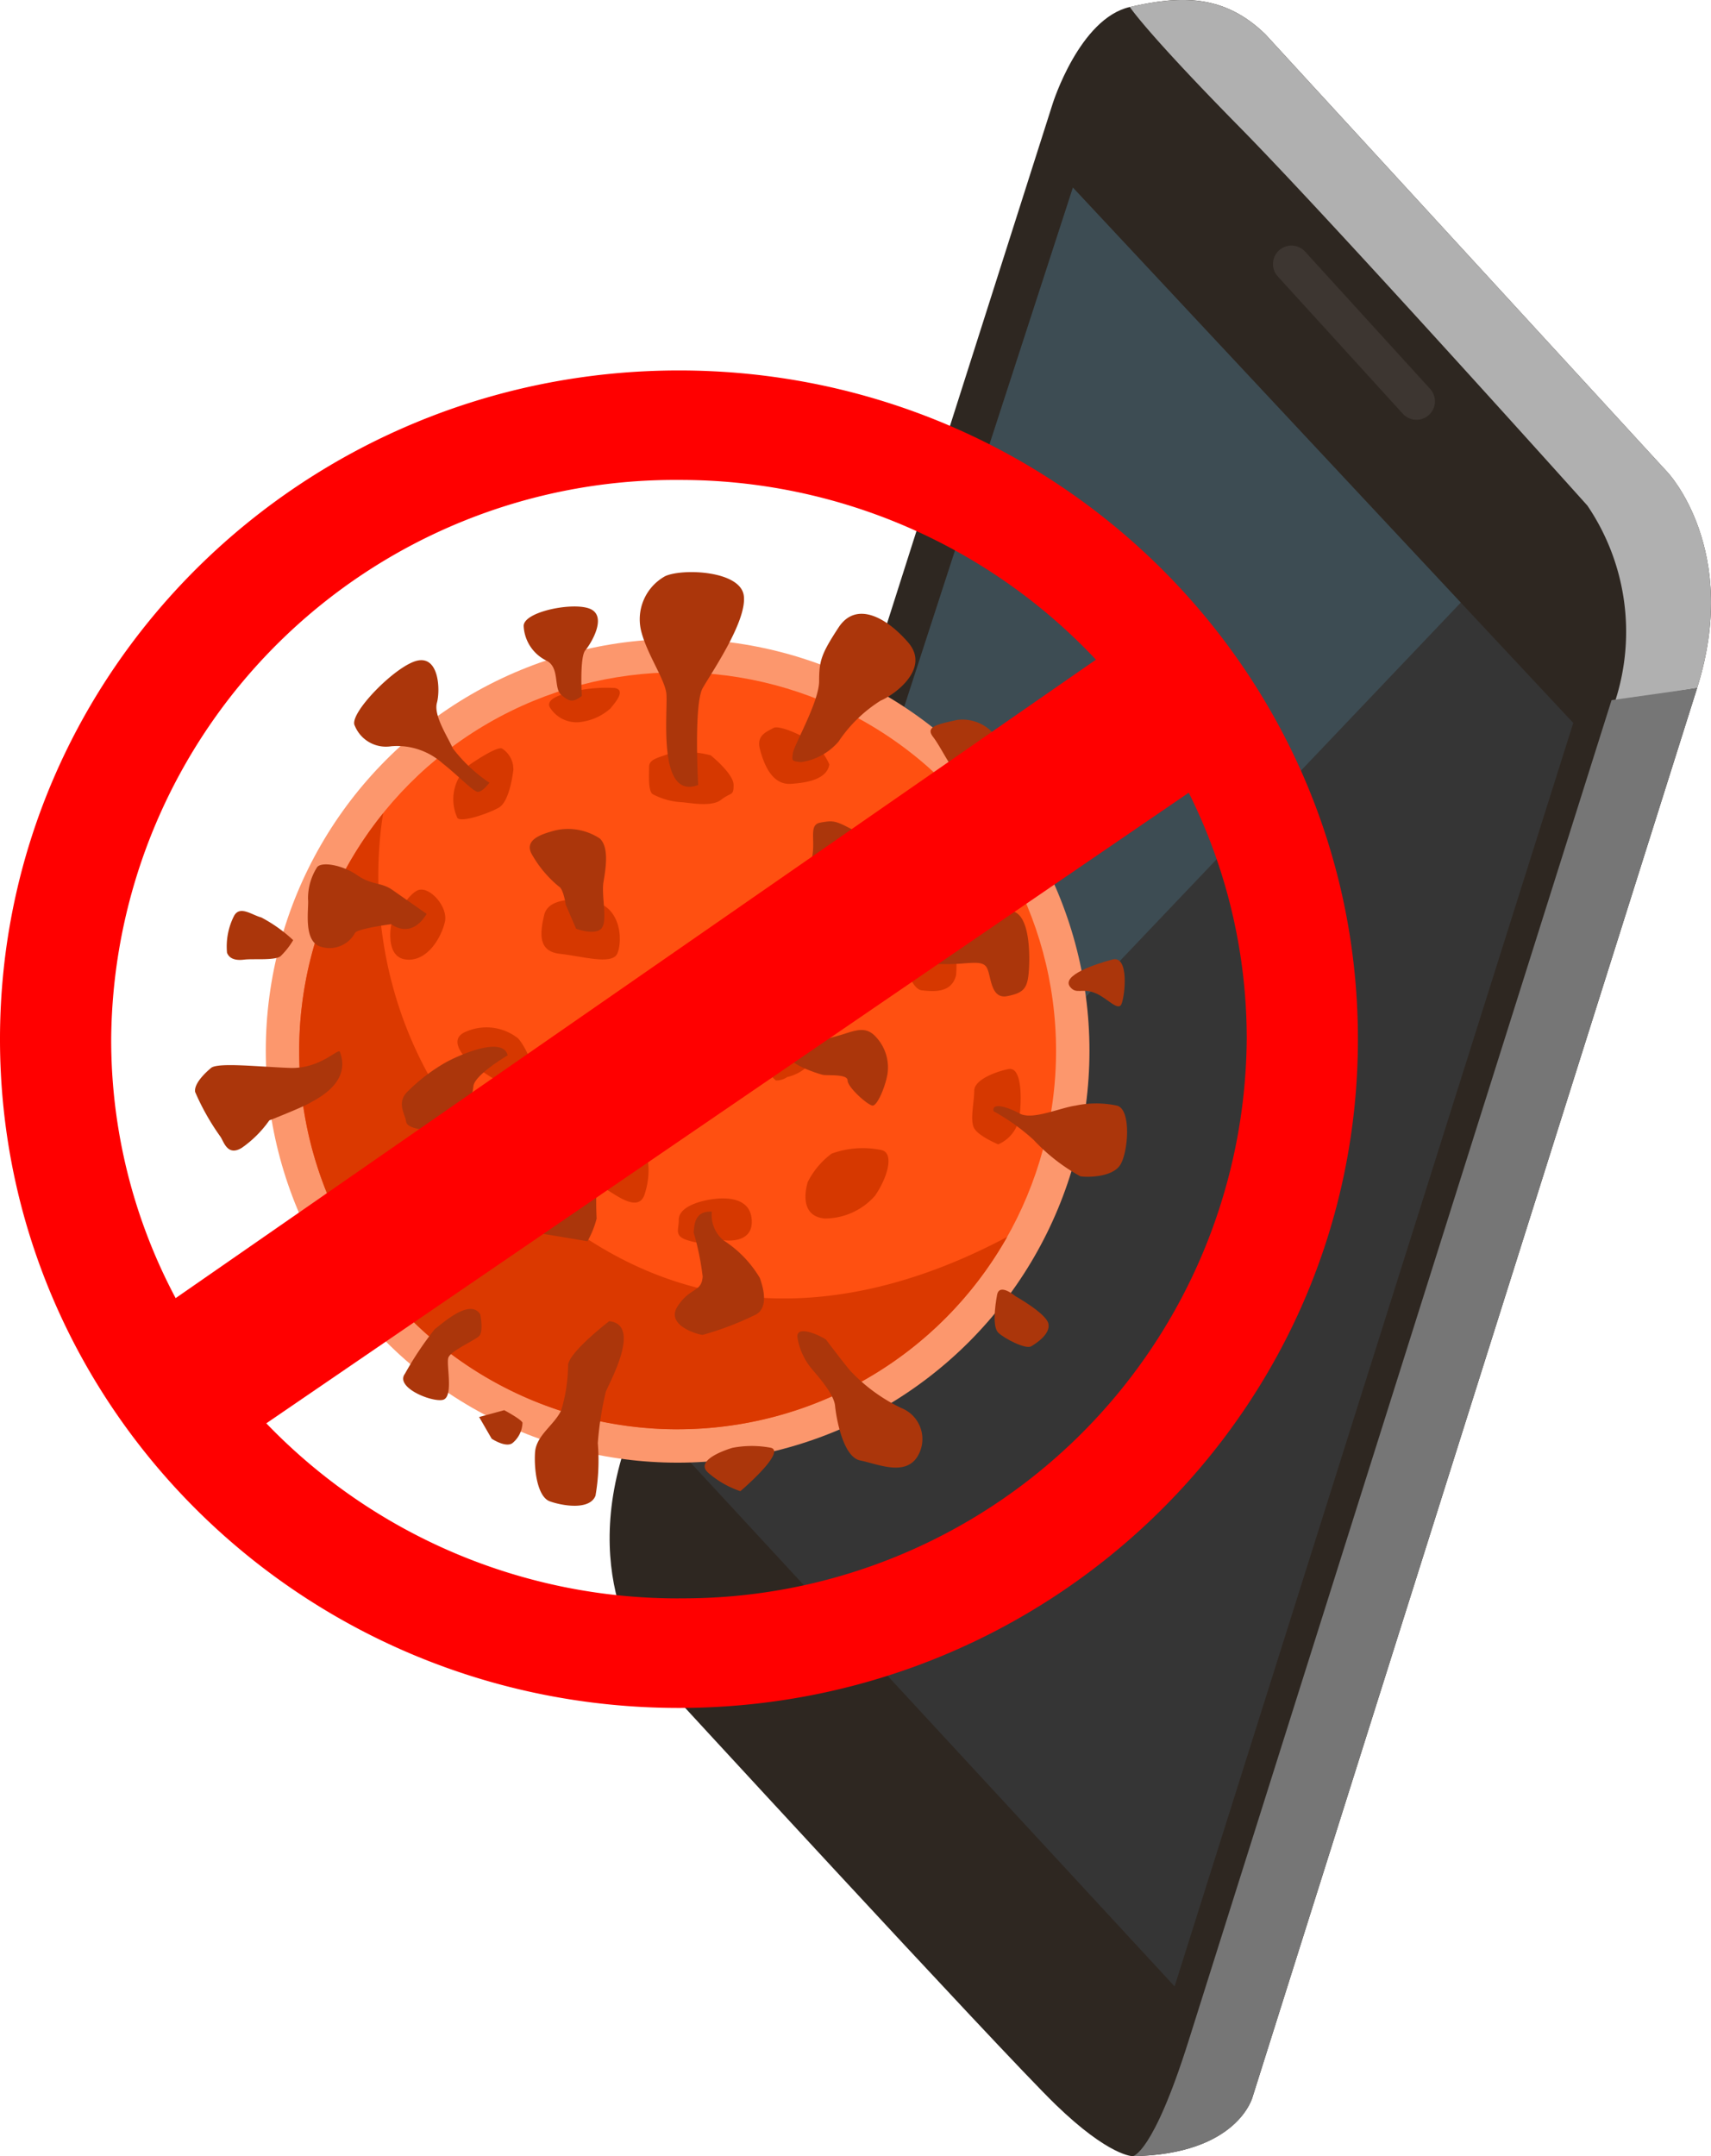 <svg xmlns="http://www.w3.org/2000/svg" viewBox="0 0 97.849 123.294"><g id="b74e83c6-dae7-4c3b-8cbf-735f88c1d27f" data-name="Layer 2"><g id="a61f1e5f-05ed-409c-8f5c-d55daf80a9ab" data-name="PAGE CONTENT"><path d="M60.206,5.911S61.739,1.054,64.614.4s5.358-.758,7.744,1.553L95.38,27.025s4.165,4.429,1.675,12.322L71.637,119.9s-.819,3.3-6.858,3.4c0,0-1.342.022-4.41-2.949s-22.948-24.6-22.948-24.6-4.3-4.7-1.749-12.791S60.206,5.911,60.206,5.911Z" style="fill:#2e2721"></path><path d="M97.055,39.347c2.49-7.893-1.675-12.322-1.675-12.322L72.358,1.957C69.972-.354,67.49-.246,64.614.4c0,0,.895,1.4,6.286,6.879S90.779,28.911,90.779,28.911a12.852,12.852,0,0,1,1.589,11.183Z" style="fill:#b0b0b0"></path><path d="M97.055,39.347,71.637,119.9s-.819,3.3-6.858,3.4c0,0,1.14-.085,3.183-6.562l24.2-76.7Z" style="fill:#767676"></path><polygon points="61.357 10.725 89.972 41.341 67.173 113.591 38.143 82.177 61.357 10.725" style="fill:#353535"></polygon><path d="M74.636,14.388l7.151,7.851a1.055,1.055,0,0,1,.226,1.029h0a1.056,1.056,0,0,1-1.787.393l-7.151-7.852a1.055,1.055,0,0,1-.226-1.028h0A1.055,1.055,0,0,1,74.636,14.388Z" style="fill:#3d3631"></path><polygon points="61.357 10.725 83.54 34.458 38.143 82.177 61.357 10.725" style="fill:#5f9fc2;opacity:0.22"></polygon><circle cx="38.752" cy="60.09" r="23.552" style="fill:#fc976d"></circle><circle cx="38.752" cy="60.09" r="21.642" style="fill:#ff5011"></circle><path d="M38.752,81.733a21.63,21.63,0,0,0,18.844-11c-6.309,3.358-14.972,5.661-23.476.45-13.713-8.4-12.8-21.027-12.208-24.679a21.638,21.638,0,0,0,16.84,35.231Z" style="fill:#db3900"></path><path d="M40.644,43.193a5.662,5.662,0,0,0-2.283-.13c-.652.261-1.24.326-1.24.782s-.065,1.37.2,1.566a3.983,3.983,0,0,0,1.566.457c.391,0,1.761.326,2.349-.131s.717-.2.717-.848S40.644,43.193,40.644,43.193Z" style="fill:#d63800"></path><path d="M26.879,43.715s1.5-1.044,1.826-.913a1.4,1.4,0,0,1,.653,1.239c-.065.457-.261,1.827-.848,2.153s-2.088.848-2.349.587A2.553,2.553,0,0,1,26.879,43.715Z" style="fill:#d63800"></path><path d="M32.1,39.735s-.913.261-.652.718a1.791,1.791,0,0,0,1.631.848,3.172,3.172,0,0,0,1.826-.783c.261-.326.914-1.044.261-1.174A8.412,8.412,0,0,0,32.1,39.735Z" style="fill:#d63800"></path><path d="M33.272,51.478s-1.892-.26-2.153.849-.326,2.087.914,2.218,2.936.652,3.262,0S35.621,51.413,33.272,51.478Z" style="fill:#d63800"></path><path d="M22.377,52.849s-.391,1.891.848,2.022,2.023-1.3,2.218-2.153-.848-2.022-1.5-1.827S22.377,52.849,22.377,52.849Z" style="fill:#d63800"></path><path d="M27.074,60.938s-1.761-1.435-.391-1.957a2.909,2.909,0,0,1,2.936.391c.391.392,1.109,1.892.783,2.219a2.822,2.822,0,0,1-1.892.261C28.249,61.721,27.074,60.938,27.074,60.938Z" style="fill:#d63800"></path><path d="M41.362,70.92s1.631.261,1.631-1.044-1.24-1.435-2.218-1.305-1.957.522-1.957,1.175-.327.978.717,1.239A3.146,3.146,0,0,0,41.362,70.92Z" style="fill:#d63800"></path><path d="M34.577,67.984c.326.065,1.892,1.5,2.283.326s.392-2.87-.848-3.327a12.673,12.673,0,0,0-3.588-.391s-.2,1.826.392,2.283A18.161,18.161,0,0,0,34.577,67.984Z" style="fill:#d63800"></path><path d="M47.168,69.68a3.836,3.836,0,0,0,2.871-1.3c.718-1.044,1.109-2.414.391-2.61a5.2,5.2,0,0,0-2.87.2,4.575,4.575,0,0,0-1.37,1.631C46.059,68.049,45.733,69.55,47.168,69.68Z" style="fill:#d63800"></path><path d="M57.085,65.44a2.053,2.053,0,0,0,1.239-1.762c.131-1.37,0-2.675-.652-2.544s-1.957.587-1.957,1.24-.261,1.7,0,2.152S57.085,65.44,57.085,65.44Z" style="fill:#d63800"></path><path d="M45.015,61.591a2.476,2.476,0,0,0,1.566-1.109c.392-.849.848-1.7.2-2.023a10.159,10.159,0,0,0-2.871-.261,9.555,9.555,0,0,0-.587,2.023,3.882,3.882,0,0,0,1.044,1.565A1.075,1.075,0,0,0,45.015,61.591Z" style="fill:#d63800"></path><path d="M54.671,55.784a5.089,5.089,0,0,0-.326-2.414A4.348,4.348,0,0,0,53.105,52s-1.37.261-1.435.653a4.823,4.823,0,0,0-.131,1.957c.2.522.588,1.957,1.175,2.022S54.41,56.828,54.671,55.784Z" style="fill:#d63800"></path><path d="M47.038,51.609s-1.566-.652-2.088-.457-1.044.587-.783,1.3.522,1.109,1.436,1.109,1.435.587,1.957,0a1.761,1.761,0,0,0,.261-1.5Z" style="fill:#d63800"></path><path d="M47.429,43.715a3.271,3.271,0,0,0-.717-1.044c-.522-.522-2.153-1.239-2.479-1.044s-.979.392-.783,1.175.652,2.087,1.761,2.022S47.3,44.5,47.429,43.715Z" style="fill:#d63800"></path><path d="M39.927,44.889s-.261-4.632.261-5.545,2.544-3.849,2.348-5.285-3.523-1.565-4.5-1.109a2.819,2.819,0,0,0-1.37,3.132c.326,1.3,1.3,2.675,1.435,3.523S37.513,45.8,39.927,44.889Z" style="fill:#ab360b"></path><path d="M33.272,39.8s-.13-2.219.2-2.61,1.24-1.892.326-2.349-3.914.131-3.849.979a2.327,2.327,0,0,0,1.3,1.957c.783.392.391,1.566.848,1.957S32.75,40.192,33.272,39.8Z" style="fill:#ab360b"></path><path d="M27.988,44.759A8.823,8.823,0,0,1,25.9,42.8c-.326-.718-1.109-1.892-.913-2.61s.13-2.675-1.109-2.414S19.9,40.844,20.29,41.5a1.924,1.924,0,0,0,2.087,1.174,3.916,3.916,0,0,1,2.936.979c.913.717,1.761,1.631,2.022,1.631S27.988,44.759,27.988,44.759Z" style="fill:#ab360b"></path><path d="M24.4,52.261l-1.958-1.37c-.652-.456-1.174-.261-2.022-.848s-2.022-.783-2.283-.456a3.329,3.329,0,0,0-.522,1.826c.065.522-.326,2.479.783,2.74a1.652,1.652,0,0,0,1.892-.783c.065-.261,2.087-.521,2.087-.521S23.486,53.762,24.4,52.261Z" style="fill:#ab360b"></path><path d="M32.946,53.109s1.044.392,1.435,0,0-1.891.131-2.674.326-1.958-.2-2.479a3.294,3.294,0,0,0-2.609-.457c-.718.2-1.827.522-1.24,1.435a6.5,6.5,0,0,0,1.5,1.762c.261.13.392,1.043.392,1.043Z" style="fill:#ab360b"></path><path d="M45.994,52.131a14.768,14.768,0,0,1,.391-2.871c.327-1.109-.2-2.087.522-2.218s.848-.13,1.827.392,2.349.978,2.218,1.565a2.245,2.245,0,0,1-1.435,1.436,7.1,7.1,0,0,1-1.892-.392l-.587,1.566S47.038,53.109,45.994,52.131Z" style="fill:#ab360b"></path><path d="M45.537,59.829s1.436-.326,2.349-.587,1.5-.587,2.088-.065a2.56,2.56,0,0,1,.783,2.218c-.131.783-.588,1.827-.849,1.827s-1.435-1.044-1.435-1.436-1.174-.261-1.435-.326S43.972,60.547,45.537,59.829Z" style="fill:#ab360b"></path><path d="M35.164,66.614s-.978.848-1.044,1.174a18.369,18.369,0,0,0,0,1.892,5.3,5.3,0,0,1-.522,1.3l-2.74-.457s-.782-1.109-.261-1.826.914-1.3,1.5-1.37a3.035,3.035,0,0,0,1.174-.392C33.533,66.81,34.708,65.244,35.164,66.614Z" style="fill:#ab360b"></path><path d="M29.032,60.351s-1.892,1.109-1.958,1.762-.456,1.7-.456,1.892a1.268,1.268,0,0,1-1.435.782c-.849-.2-1.892-.2-1.958-.652s-.587-1.109.131-1.761a10.343,10.343,0,0,1,2.153-1.631C26.357,60.286,28.771,59.242,29.032,60.351Z" style="fill:#ab360b"></path><path d="M16.767,53.762a8.338,8.338,0,0,0-1.827-1.3c-.522-.13-1.24-.718-1.566-.065a3.861,3.861,0,0,0-.391,2.088q.195.489.978.391c.522-.065,1.762.065,2.088-.2A4.432,4.432,0,0,0,16.767,53.762Z" style="fill:#ab360b"></path><path d="M19.441,60.155c-.093-.252-1.109.979-2.87.914s-4.11-.326-4.5,0-.978.913-.913,1.37a13.633,13.633,0,0,0,1.435,2.544c.2.261.392,1.174,1.24.652A6.368,6.368,0,0,0,15.4,64.07s1.826-.718,2.283-.979S20.094,61.917,19.441,60.155Z" style="fill:#ab360b"></path><path d="M27.466,75.16s.2.979-.065,1.24-1.631.848-1.762,1.24.326,2.283-.326,2.413-2.74-.717-2.153-1.5a18.956,18.956,0,0,1,1.7-2.544C25.378,75.617,26.879,74.247,27.466,75.16Z" style="fill:#ab360b"></path><path d="M28.836,80.641l-1.435.391.717,1.24s.783.522,1.175.261a1.558,1.558,0,0,0,.587-1.175C29.815,81.163,28.836,80.641,28.836,80.641Z" style="fill:#ab360b"></path><path d="M34.838,75.552s-2.218,1.7-2.349,2.479a9.382,9.382,0,0,1-.391,2.61c-.391.848-1.435,1.435-1.5,2.414s.131,2.544.849,2.8,2.283.522,2.609-.326a11.872,11.872,0,0,0,.131-3,18.555,18.555,0,0,1,.456-2.936C34.838,79.075,36.73,75.748,34.838,75.552Z" style="fill:#ab360b"></path><path d="M41.884,82.794s-2.283.652-1.37,1.435a5.414,5.414,0,0,0,1.827,1.044s2.609-2.218,1.761-2.479A5.824,5.824,0,0,0,41.884,82.794Z" style="fill:#ab360b"></path><path d="M40.71,69.289a1.884,1.884,0,0,0,.652,1.631,6.494,6.494,0,0,1,2.088,2.153c.261.717.456,1.7-.2,2.087a17.488,17.488,0,0,1-3.066,1.175c-.2,0-2.153-.522-1.436-1.631s1.37-.783,1.436-1.7a14.982,14.982,0,0,0-.522-2.545C39.731,70.268,39.6,69.224,40.71,69.289Z" style="fill:#ab360b"></path><path d="M47.234,76.6c-.392-.261-1.7-.848-1.631-.131a3.685,3.685,0,0,0,.782,1.762c.261.326,1.3,1.435,1.37,2.153s.457,2.935,1.436,3.131,2.544.914,3.262-.2a1.909,1.909,0,0,0-.914-2.8A9.774,9.774,0,0,1,48.6,78.357C48.212,77.9,47.234,76.6,47.234,76.6Z" style="fill:#ab360b"></path><path d="M58.063,74.117s-.913-.783-1.043-.066-.261,1.827.065,2.153,1.566.979,1.892.783,1.109-.717.978-1.3S58.063,74.117,58.063,74.117Z" style="fill:#ab360b"></path><path d="M56.824,63.548a12.01,12.01,0,0,1,2.283,1.631,10.746,10.746,0,0,0,2.675,2.087c.391.066,1.827.066,2.283-.652s.653-3.2-.2-3.392a5.684,5.684,0,0,0-2.349,0c-.913.13-2.479.848-3.2.456S56.693,63.026,56.824,63.548Z" style="fill:#ab360b"></path><path d="M61.2,56.437c.35.438.652.065,1.37.326s1.37,1.109,1.566.652.456-2.8-.522-2.544S60.673,55.784,61.2,56.437Z" style="fill:#ab360b"></path><path d="M53.04,54.545c.146.583,0,.587,1.174.587s1.957-.261,2.218.2.2,1.826,1.175,1.631,1.174-.457,1.239-1.566,0-3.654-1.37-3.262a7.7,7.7,0,0,0-2.087.652C54.867,53.109,52.909,54.023,53.04,54.545Z" style="fill:#ab360b"></path><path d="M54.867,44.3c.609.2,2.609-.783,2.413-1.566a2.375,2.375,0,0,0-2.544-1.565c-1.174.261-1.827.391-1.37.978S54.475,44.172,54.867,44.3Z" style="fill:#ab360b"></path><path d="M45.8,43.584a3.484,3.484,0,0,0,2.153-1.174,8.025,8.025,0,0,1,2.414-2.348c.783-.327,2.871-1.827,1.566-3.328s-3-2.348-3.98-.848-1.109,1.892-1.109,3.066-1.435,3.654-1.5,4.111S45.276,43.519,45.8,43.584Z" style="fill:#ab360b"></path><path d="M38.83,21.184C17.384,21.184,0,38.305,0,59.426S17.384,97.668,38.83,97.668,77.657,80.544,77.657,59.426,60.273,21.184,38.83,21.184Zm0,6.262A32.6,32.6,0,0,1,62.675,37.723l-52.63,36.51A31.411,31.411,0,0,1,6.359,59.426,32.229,32.229,0,0,1,38.83,27.446Zm0,63.957a32.612,32.612,0,0,1-23.6-10.011L67.982,45.331a31.444,31.444,0,0,1,3.316,14.1A32.223,32.223,0,0,1,38.83,91.4Z" style="fill:red"></path></g></g></svg>